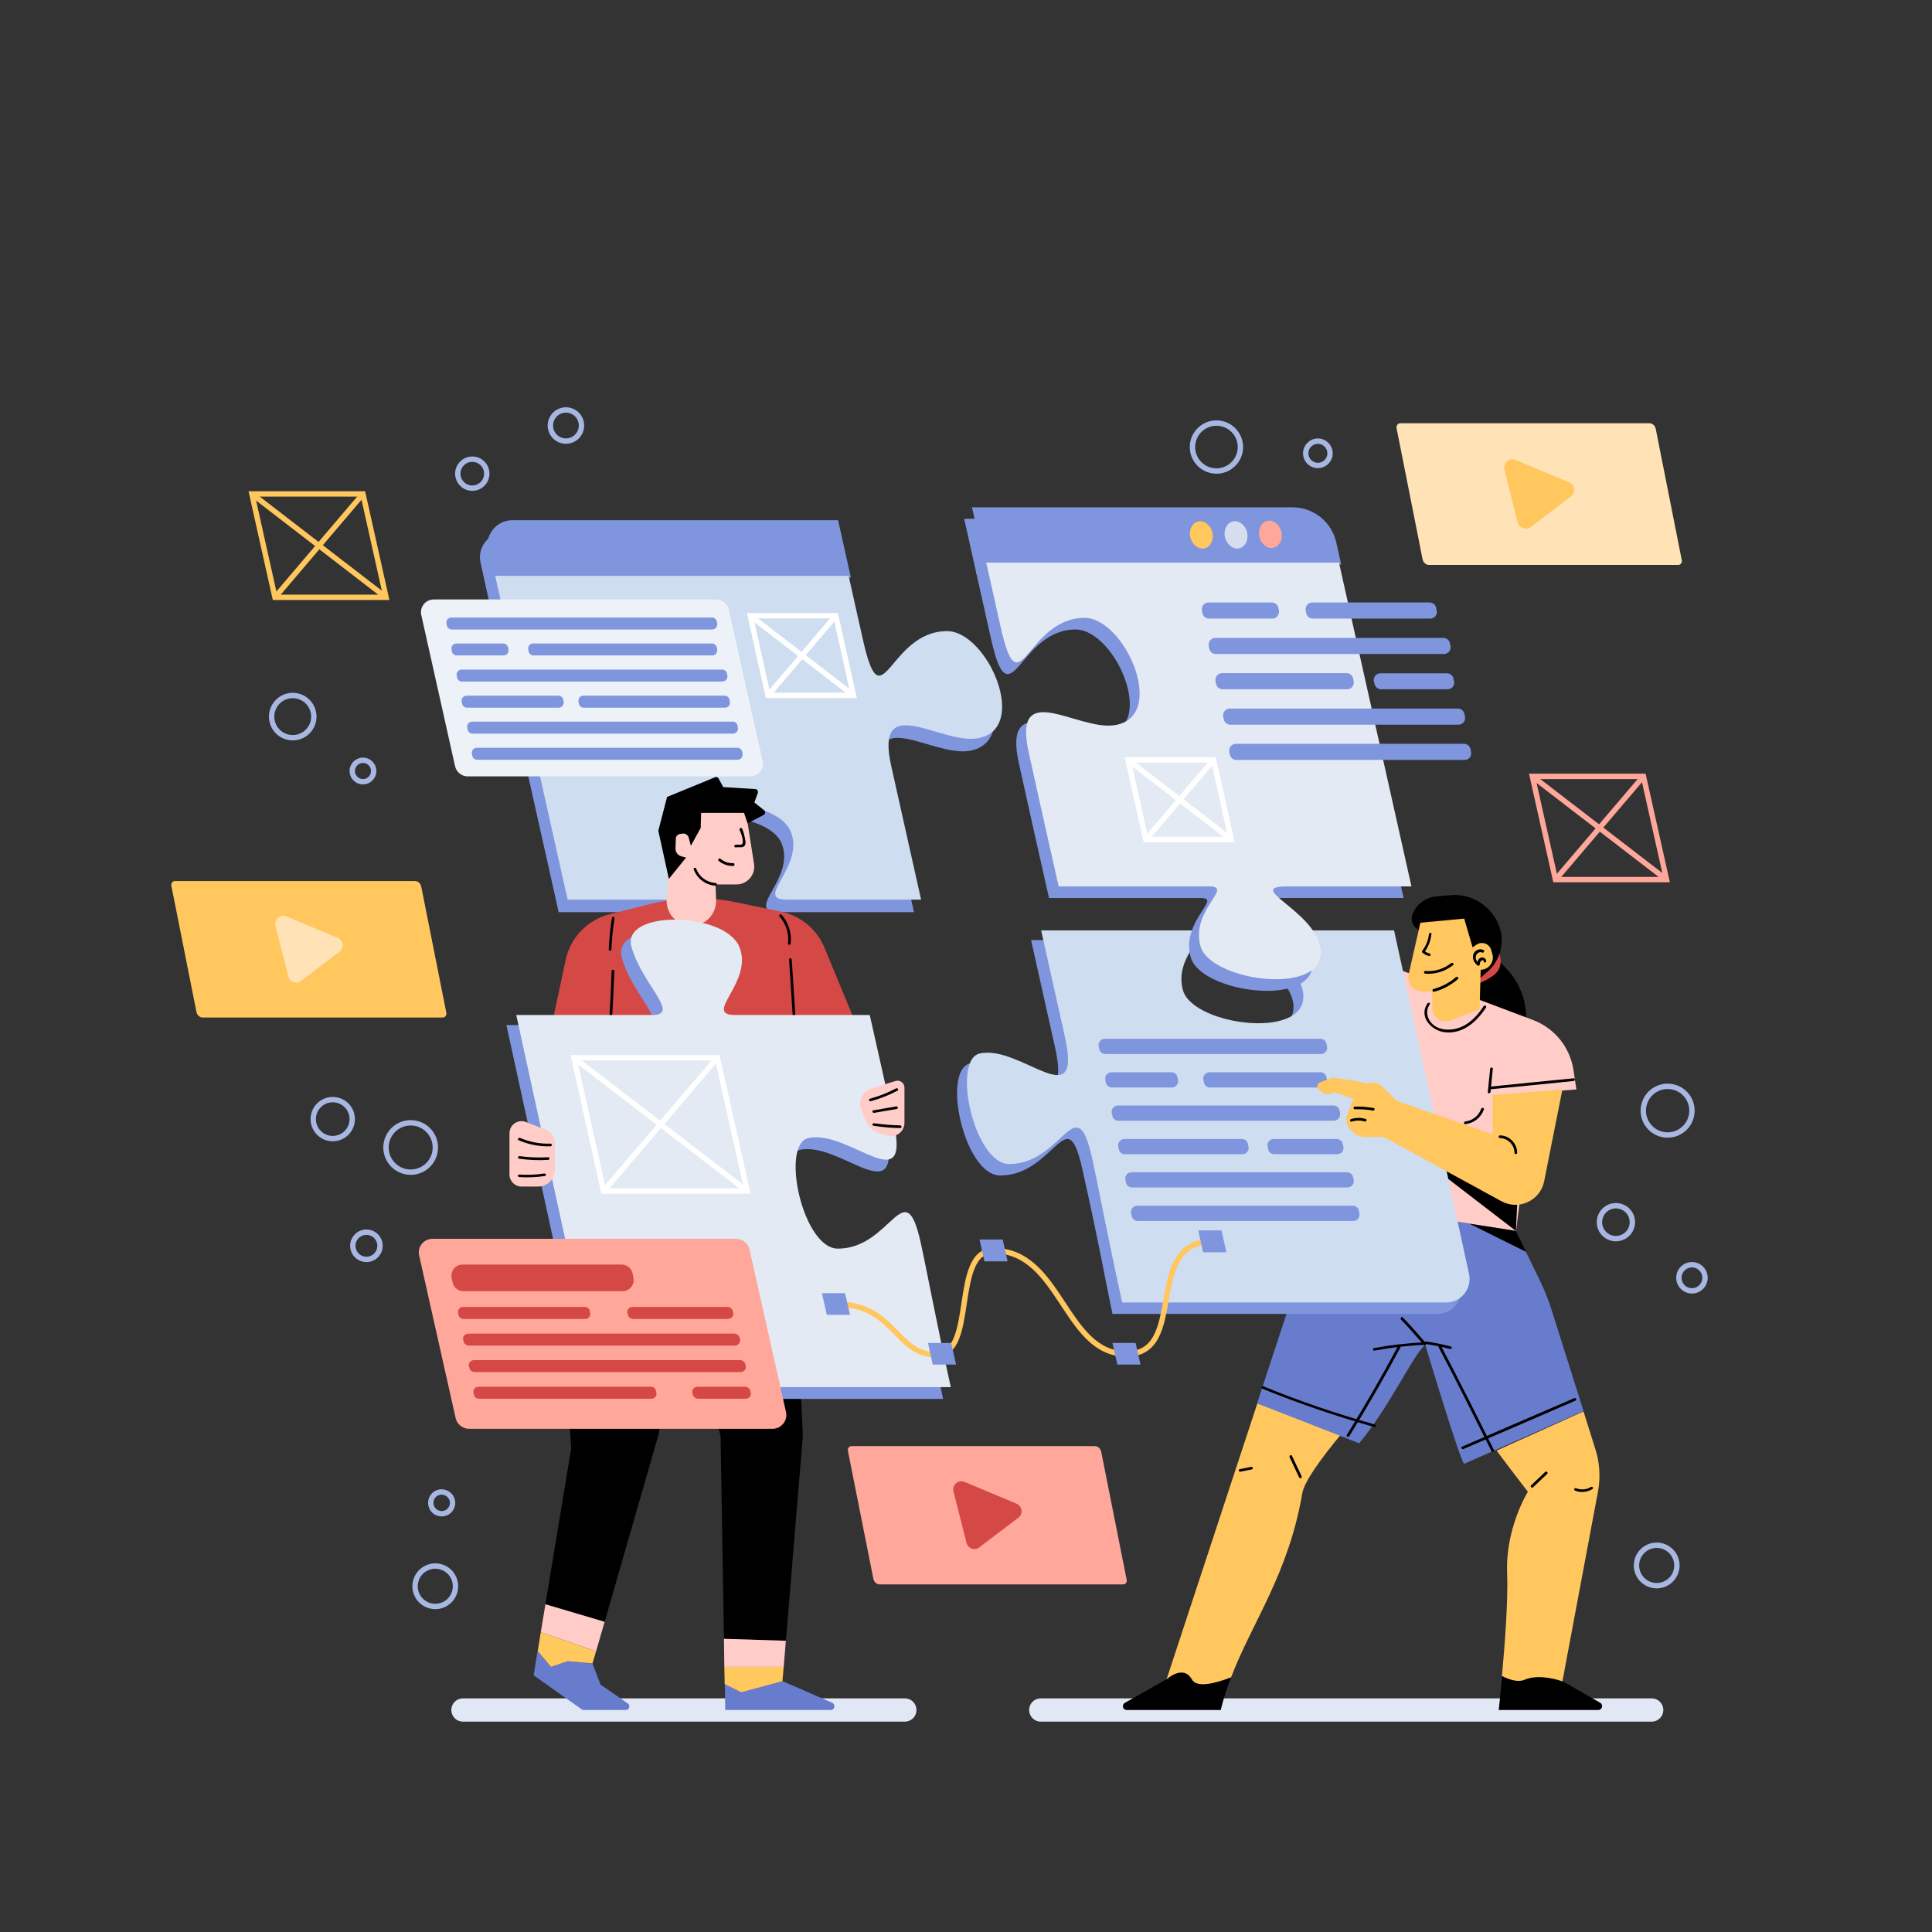 <?xml version="1.0" encoding="utf-8"?>
<!-- Generator: Adobe Illustrator 22.0.0, SVG Export Plug-In . SVG Version: 6.00 Build 0)  -->
<svg version="1.1" xmlns="http://www.w3.org/2000/svg" xmlns:xlink="http://www.w3.org/1999/xlink" x="0px" y="0px"
	 viewBox="0 0 1080 1080" style="enable-background:new 0 0 1080 1080;" xml:space="preserve">
<rect x="0" y="0" width="1080" height="1080" fill="#333333" stroke="none"/>
<style type="text/css">
	.st0{fill:none;stroke:#E1E7F4;stroke-width:13;stroke-linecap:round;stroke-miterlimit:10;}
	.st1{fill:#FFA79B;}
	.st2{fill:#FFEBE9;}
	.st3{fill:#FFC75D;}
	.st4{fill:#A8B7E2;}
	.st5{fill:#D44945;}
	.st6{fill:#D0DDF4;}
	.st7{fill:none;stroke:#FFA79B;stroke-width:3;stroke-miterlimit:10;}
	.st8{fill:none;stroke:#FFC75D;stroke-width:3;stroke-miterlimit:10;}
	.st9{fill:#FFE3B6;}
	.st10{fill:#FFF3F3;}
	.st11{fill:#7F95DD;}
	.st12{fill:#E4EAF4;}
	.st13{fill:#FFFFFF;}
	.st14{fill:#CEDDEF;}
	.st15{fill:#687CCD;}
	.st16{fill:#FFC95E;}
	.st17{fill:#EDF2F9;}
	.st18{fill:none;stroke:#7F95DD;stroke-width:3;stroke-miterlimit:10;}
	.st19{fill:none;stroke:#A8B7E2;stroke-width:3;stroke-miterlimit:10;}
	.st20{fill:#F8FAFF;stroke:#A8B7E2;stroke-width:3;stroke-miterlimit:10;}
	.st21{fill:#839AB7;}
	.st22{fill:none;stroke:#839AB7;stroke-width:3;stroke-miterlimit:10;}
	.st23{fill:none;stroke:#D6982B;stroke-width:3;stroke-miterlimit:10;}
	.st24{fill:none;stroke:#D44945;stroke-width:3;stroke-miterlimit:10;}
	.st25{fill:none;stroke:#FFFFFF;stroke-width:3;stroke-linecap:round;stroke-miterlimit:10;}
	.st26{fill:#DD9828;}
	.st27{fill:none;stroke:#687CCD;stroke-miterlimit:10;}
	.st28{fill:none;stroke:#D44945;stroke-width:2;stroke-miterlimit:10;}
	.st29{fill:#EA8383;}
	.st30{fill:#7F95DD;stroke:#7F95DD;stroke-miterlimit:10;}
	.st31{fill:#7F95DD;stroke:#7F95DD;stroke-width:2;stroke-miterlimit:10;}
	.st32{fill:none;stroke:#FFFFFF;stroke-width:3;stroke-miterlimit:10;}
	.st33{fill:#FFCCC7;}
	.st34{fill:none;stroke:#7F95DD;stroke-width:2;stroke-miterlimit:10;}
	.st35{fill:#D5DDEF;}
	.st36{fill:#FFF2DC;}
	.st37{fill:#FFF8F8;}
	.st38{fill:#FFF7EB;}
	.st39{fill:none;stroke:#D44945;stroke-width:4;stroke-linecap:round;stroke-miterlimit:10;}
	.st40{fill:#FFDA99;}
	.st41{fill:#586FB7;}
	.st42{fill:none;stroke:#CC8617;stroke-width:3;stroke-miterlimit:10;}
	.st43{fill:#EAA434;}
	.st44{fill:#CC8617;}
	.st45{fill:none;stroke:#7C93CE;stroke-width:3;stroke-miterlimit:10;}
	.st46{fill:#7C93CE;}
	.st47{fill:#FFCECA;}
	.st48{fill:#C43B3B;}
	.st49{fill:#A8B7E2;stroke:#A8B7E2;stroke-width:3;stroke-miterlimit:10;}
	.st50{fill:#B1C3F2;}
	.st51{fill:none;stroke:#C98417;stroke-miterlimit:10;}
	.st52{fill:none;stroke:#A82020;stroke-width:4;stroke-miterlimit:10;}
	.st53{fill:#A82020;stroke:#A82020;stroke-width:4;stroke-miterlimit:10;}
	.st54{fill:#A82020;}
	.st55{fill:#9EF482;}
	.st56{fill:#FCFCFC;}
	.st57{fill:#FFE9C5;stroke:#FFC75D;stroke-width:3;stroke-miterlimit:10;}
	.st58{fill:#7C95CE;}
	.st59{fill:none;stroke:#41567F;stroke-miterlimit:10;}
	.st60{fill:none;stroke:#EFA52E;stroke-width:3;stroke-miterlimit:10;}
	.st61{fill:#EDAA3E;}
	.st62{fill:none;stroke:#000000;stroke-width:5;stroke-linecap:round;stroke-miterlimit:10;}
	.st63{fill:#9A2929;}
	.st64{fill:#455889;}
	.st65{fill:none;stroke:#DD9828;stroke-width:3;stroke-miterlimit:10;}
	.st66{fill:none;stroke:#D44945;stroke-width:3;stroke-linecap:round;stroke-linejoin:round;stroke-miterlimit:10;}
	.st67{fill:none;stroke:#455889;stroke-width:3;stroke-miterlimit:10;}
	.st68{fill:#CAD2E8;}
	.st69{fill:none;stroke:#455889;stroke-width:3;stroke-linecap:round;stroke-linejoin:round;stroke-miterlimit:10;}
	.st70{fill:none;stroke:#000000;stroke-width:2;stroke-linecap:round;stroke-miterlimit:10;}
	.st71{fill:#F8FAFF;}
</style>
<g id="Front-end_Design">
</g>
<g id="Content_Update">
</g>
<g id="Database_Admin">
	<g id="Shadow_11_">
		<line id="Shadow_13_" class="st0" x1="505.8" y1="955.9" x2="258.8" y2="955.9"/>
		<line id="Shadow_12_" class="st0" x1="923.3" y1="955.9" x2="581.8" y2="955.9"/>
	</g>
	<g id="Device_2">
		<g>
			<path class="st30" d="M469.8,328.4H272.2l-3.1-14.1c-1.8-8.2,4.4-16,12.7-16H463C464.8,306.1,467.2,316.8,469.8,328.4z"/>
			<path class="st30" d="M541.4,419.3c-20.7,3-57.2-26.6-47.8,15.4c3,13.3,12.1,54,16.7,74.7h-75.2c-18.6,0,10.4-18.4,2.3-38.1
				c-8.1-19.7-66.1-20.9-60.3,0c5.8,20.9,27.8,38.1,11.6,38.1s-76,0-76,0l-40.5-181h197.6c4.4,19.9,4.9,21.9,7.9,35.3
				c10.8,48.5,14.1-4.4,47.1-4.4C547.5,359.3,571.6,414.9,541.4,419.3z"/>
		</g>
		<g>
			<path class="st31" d="M474.4,321.9H276.8l-3.1-14.1c-1.8-8.2,4.4-16,12.7-16h181.3C469.4,299.6,471.8,310.3,474.4,321.9z"/>
			<path class="st14" d="M546,412.8c-20.7,3-57.2-26.6-47.8,15.4c3,13.3,12.1,54,16.7,74.7h-75.2c-18.6,0,10.4-18.4,2.3-38.1
				c-8.1-19.7-66.1-20.9-60.3,0c5.8,20.9,27.8,38.1,11.6,38.1s-76,0-76,0l-40.5-181h197.6c4.4,19.9,4.9,21.9,7.9,35.3
				c10.8,48.5,14.1-4.4,47.1-4.4C552.2,352.8,576.2,408.4,546,412.8z"/>
		</g>
		<g>
			<path class="st17" d="M419.3,434H261.4c-3.3,0-6.2-2.3-7-5.6l-18.9-84.6c-1-4.5,2.4-8.7,7-8.7h157.9c3.3,0,6.2,2.3,7,5.6
				l18.9,84.6C427.3,429.8,423.9,434,419.3,434z"/>
		</g>
		<g>
			<path class="st11" d="M398.2,351.9H252.5c-1.3,0-2.4-0.9-2.7-2.2l-0.2-1.1c-0.4-1.7,0.9-3.4,2.7-3.4h145.7c1.3,0,2.4,0.9,2.7,2.2
				l0.2,1.1C401.2,350.2,399.9,351.9,398.2,351.9z"/>
			<path class="st11" d="M281.5,366.4h-26.2c-1.3,0-2.4-0.9-2.7-2.2l-0.2-1.1c-0.4-1.7,0.9-3.4,2.7-3.4h26.2c1.3,0,2.4,0.9,2.7,2.2
				l0.2,1.1C284.6,364.8,283.3,366.4,281.5,366.4z"/>
			<path class="st11" d="M398.2,366.4h-100c-1.3,0-2.4-0.9-2.7-2.2l-0.2-1.1c-0.4-1.7,0.9-3.4,2.7-3.4h100c1.3,0,2.4,0.9,2.7,2.2
				l0.2,1.1C401.2,364.8,399.9,366.4,398.2,366.4z"/>
			<path class="st11" d="M403.8,381H258.2c-1.3,0-2.4-0.9-2.7-2.2l-0.2-1.1c-0.4-1.7,0.9-3.4,2.7-3.4h145.7c1.3,0,2.4,0.9,2.7,2.2
				l0.2,1.1C406.9,379.4,405.6,381,403.8,381z"/>
			<path class="st11" d="M312.4,395.6H261c-1.3,0-2.4-0.9-2.7-2.2l-0.2-1.1c-0.4-1.7,0.9-3.4,2.7-3.4h51.4c1.3,0,2.4,0.9,2.7,2.2
				l0.2,1.1C315.4,393.9,314.1,395.6,312.4,395.6z"/>
			<path class="st11" d="M405.3,395.6h-79c-1.3,0-2.4-0.9-2.7-2.2l-0.2-1.1c-0.4-1.7,0.9-3.4,2.7-3.4h79c1.3,0,2.4,0.9,2.7,2.2
				l0.2,1.1C408.4,393.9,407.1,395.6,405.3,395.6z"/>
			<path class="st11" d="M409.8,410.1H264.1c-1.3,0-2.4-0.9-2.7-2.2l-0.2-1.1c-0.4-1.7,0.9-3.4,2.7-3.4h145.7c1.3,0,2.4,0.9,2.7,2.2
				l0.2,1.1C412.8,408.5,411.5,410.1,409.8,410.1z"/>
			<path class="st11" d="M412.3,424.7H266.7c-1.3,0-2.4-0.9-2.7-2.2l-0.2-1.1c-0.4-1.7,0.9-3.4,2.7-3.4h145.7c1.3,0,2.4,0.9,2.7,2.2
				l0.2,1.1C415.4,423.1,414.1,424.7,412.3,424.7z"/>
		</g>
		<g>
			<polygon class="st32" points="477.1,388.7 429.3,388.7 419.4,344.2 467.2,344.2 			"/>
			<line class="st32" x1="467.2" y1="344.2" x2="429.3" y2="388.7"/>
			<line class="st32" x1="419.4" y1="344.2" x2="477.1" y2="388.7"/>
		</g>
	</g>
	<g id="Girl_5_">
		<path d="M834,533.1l8.2,8.5c8.5,8.9,12.4,21.3,10.3,33.5l-3.2,19.3h-40.2v-53L834,533.1z"/>
		<path class="st5" d="M838.1,533.1c0,0,3.3,7.7-3.7,12.5c-7,4.8-11.3,4.9-11.3,4.9v-12.1L838.1,533.1z"/>
		<path d="M797.6,522.2l-4.9-2.7c-3.1-1.7-4.4-5.4-3-8.7l0,0c2.3-5.4,7.3-9.2,13.2-9.7l7.8-0.7c12.3-1.1,23.7,6.4,27.6,18.1l0,0
			c2.9,8.8,0.3,18.4-6.7,24.6l-8.3,7.3L797.6,522.2z"/>
		<path d="M688.1,937.7c-2.2,5.9-4.2,11.9-5.7,18.2h-52.6c-2.2,0-2.9-2.9-1-4l23.2-13.1c0,0,9.3-8.7,14.2,0
			C668.9,943.7,679.4,941,688.1,937.7z"/>
		<path d="M893.5,955.9h-55.7c0,0,0.9-8,1.9-19.1c4.4,2.2,9.1,3.6,12.6,2.1c8.7-3.8,21.2,0.9,21.2,0.9l21.1,12.1
			C896.4,953,895.6,955.9,893.5,955.9z"/>
		<path class="st3" d="M749.5,802c-11.3,13.6-20.4,26.3-21.5,32.7c-7.8,45.4-28,72-39.8,102.9c-8.8,3.4-19.2,6.1-21.9,1.2
			c-4.9-8.7-14.2,0-14.2,0l50.8-154.4L749.5,802z"/>
		<path class="st3" d="M893.3,833.7l-19.9,106.2c0,0-12.5-4.7-21.2-0.9c-3.5,1.5-8.2,0.1-12.6-2.1c1.6-17.4,3.5-42.5,2.9-57.7
			c-1-25.1,11.6-45.3,11.6-45.3s-7.5-9.6-17.5-23l48.6-21.9l6.4,20.4C894.2,817.1,894.8,825.5,893.3,833.7z"/>
		<path class="st15" d="M885.2,788.8l-66.8,29.5c-2.9-3.9-21.7-66.6-21.7-66.6c-7.1,6.2-19.5,34.1-36.9,55.1l-57.1-22.3l22.4-68.1
			c3.8-11.5,9.3-22.5,16.3-32.4l8-11.3l97.9,15.4l13.5,27.7c2.6,5.4,4.8,10.9,6.6,16.6L885.2,788.8z"/>
		<path class="st3" d="M744.9,556.7l-43.7,40.3l-43.1-26.1l-1.4-10.2c-0.7-5.4-4.5-9.9-9.6-11.5h0c-1.8-0.6-3.6,1-3.2,2.9l2.1,9.6
			l-15.7-10c-2.6-1.6-6,0.2-6,3.3v6.9c0,6.3,3.3,12.1,8.6,15.3l5.9,3.6l49.7,43.3c6.7,9,19.8,10.1,28,2.3l38.2-36.6l1.2-6.3
			L744.9,556.7z"/>
		<path class="st33" d="M879.6,598.3c-1.9-12.8-10.5-23.5-22.6-28.1l-73-27.5c-10.5-4-22.2-2.7-31.7,3.4l-9.3,6l12.9,31.4l-8,18
			c-2.4,5.3,0.3,11.5,5.8,13.5l0,0l-4.1,57.7l97.9,15.4l9.5-77.2l24.2-1.9L879.6,598.3z"/>
		<path class="st30" d="M803.4,734H622.3c-2.4-10.7-7.3-38.5-16.9-81.1c-8.9-39.6-16.3,3.7-46.2,3.7c-19.7,0-32.4-58.2-16.5-61.8
			c22.9-5.1,57.7,35.9,47.5-9.7c-3.2-14.5-8.3-37-13.2-59.1h83.9c14.6,0-10.4,13.1-4.6,33.5c5.7,20.1,73,28.6,66.9,0
			c-4.4-20.4-42.6-33.5-18.2-33.5c24.3,0,69.3,0,69.3,0l41.9,192C818,726.2,811.8,734,803.4,734z"/>
		<polygon points="782.1,637.9 847.4,688.1 849,655.4 		"/>
		<path class="st14" d="M808.4,728.1H627.3c-8-36.4-13.8-67.3-16.9-81.1c-8.9-39.6-16.3,3.7-46.2,3.7c-19.7,0-32.4-58.2-16.5-61.8
			c22.9-5.1,57.7,35.9,47.5-9.7c-3.2-14.5-8.3-37-13.2-59.1h83.9c14.6,0-10.4,13.1-4.6,33.5c5.7,20.1,73,28.6,66.9,0
			c-4.4-20.4-42.6-33.5-18.2-33.5s69.3,0,69.3,0l41.9,192C823,720.3,816.8,728.1,808.4,728.1z"/>
		<g>
			<path class="st11" d="M738.4,589.2H617.9c-1.6,0-3.1-1.1-3.4-2.8l-0.3-1.4c-0.5-2.2,1.2-4.3,3.4-4.3h120.5c1.6,0,3.1,1.1,3.4,2.8
				l0.3,1.4C742.3,587.1,740.6,589.2,738.4,589.2z"/>
			<path class="st11" d="M655.1,607.9h-33.5c-1.6,0-3.1-1.1-3.4-2.8l-0.3-1.4c-0.5-2.2,1.2-4.3,3.4-4.3h33.5c1.6,0,3.1,1.1,3.4,2.8
				l0.3,1.4C659,605.8,657.3,607.9,655.1,607.9z"/>
			<path class="st11" d="M738.4,607.9h-62c-1.6,0-3.1-1.1-3.4-2.8l-0.3-1.4c-0.5-2.2,1.2-4.3,3.4-4.3h62c1.6,0,3.1,1.1,3.4,2.8
				l0.3,1.4C742.3,605.8,740.6,607.9,738.4,607.9z"/>
			<path class="st11" d="M745.6,626.5H625.2c-1.6,0-3.1-1.1-3.4-2.8l-0.3-1.4c-0.5-2.2,1.2-4.3,3.4-4.3h120.5c1.6,0,3.1,1.1,3.4,2.8
				l0.3,1.4C749.5,624.4,747.9,626.5,745.6,626.5z"/>
			<path class="st11" d="M694.5,645.2h-65.7c-1.6,0-3.1-1.1-3.4-2.8l-0.3-1.4c-0.5-2.2,1.2-4.3,3.4-4.3h65.7c1.6,0,3.1,1.1,3.4,2.8
				l0.3,1.4C698.4,643.1,696.8,645.2,694.5,645.2z"/>
			<path class="st11" d="M747.5,645.2h-35.2c-1.6,0-3.1-1.1-3.4-2.8l-0.3-1.4c-0.5-2.2,1.2-4.3,3.4-4.3h35.2c1.6,0,3.1,1.1,3.4,2.8
				l0.3,1.4C751.5,643.1,749.8,645.2,747.5,645.2z"/>
			<path class="st11" d="M753.2,663.8H632.8c-1.6,0-3.1-1.1-3.4-2.8l-0.3-1.4c-0.5-2.2,1.2-4.3,3.4-4.3h120.5c1.6,0,3.1,1.1,3.4,2.8
				l0.3,1.4C757.2,661.7,755.5,663.8,753.2,663.8z"/>
			<path class="st11" d="M756.5,682.5H636c-1.6,0-3.1-1.1-3.4-2.8l-0.3-1.4c-0.5-2.2,1.2-4.3,3.4-4.3h120.5c1.6,0,3.1,1.1,3.4,2.8
				l0.3,1.4C760.4,680.4,758.8,682.5,756.5,682.5z"/>
		</g>
		<path class="st3" d="M873.4,609l-10.2,51.3c-2.1,10.8-14.2,16.5-23.9,11.2l-65.7-35.9l-10.2,0c-6,0-10.9-4.9-10.9-10.9l4.1-10.4
			l-10.9-3.8l-2.4,1.1c-2.7,0.1-4.6-0.9-6.4-3l0,0c-1-1.2-0.5-3.1,1.1-3.6l7.1-2.6l12.6,1.9l7.2,1.5c2.7-1.1,5.7-0.5,7.8,1.6l8.1,8
			l53.6,18.7v-22L873.4,609z"/>
		<path class="st3" d="M800.5,554.1l0.2,9.7c0.1,5.1,5.2,8.5,9.9,6.7l16.5-6.3l0.6-22.1l0,0c4.5,0,7.7-4.3,6.6-8.6l-0.7-2.4
			c-1-3.6-5.2-5.1-8.3-3l-2.1,1.5l-4.7-16.1l-24.5,2.3l-6.5,28.6c-1.1,5,2.6,9.8,7.7,9.8L800.5,554.1z"/>
		<g>
			<g>
				<path d="M798.8,522.2c-0.4,3.5-1.7,6.6-3.8,9.4c-0.2,0.2-0.1,0.7,0.1,0.9c1.1,1,2.3,1.6,3.7,1.9c0.9,0.2,1.3-1.2,0.4-1.4
					c-1.2-0.3-2.1-0.7-3.1-1.6c0,0.3,0.1,0.6,0.1,0.9c2.3-3,3.5-6.4,4-10.2C800.4,521.2,798.9,521.3,798.8,522.2L798.8,522.2z"/>
			</g>
		</g>
		<g>
			<g>
				<path d="M829.3,531.1c-2-1.1-4.5-0.1-5.5,1.9c-1.2,2.4,0.2,5.1,2.1,6.7c0.5,0.4,1.2,0.1,1.3-0.5c0.1-0.6,0.1-1.3,0.5-1.8
					c0.2-0.3,1.7-1.3,1.6-0.1c0,1,1.5,1,1.5,0c0-1.4-1.4-2.3-2.7-2c-1.8,0.3-2.3,2.4-2.4,4c0.4-0.2,0.9-0.4,1.3-0.5
					c-1.2-1-2.3-2.5-2-4.2c0.3-1.6,2-2.9,3.6-2.1C829.4,532.8,830.2,531.5,829.3,531.1L829.3,531.1z"/>
			</g>
		</g>
		<g>
			<g>
				<path d="M796.8,544.3c5.7,0.4,11-1.3,15.5-4.8c0.8-0.6-0.3-1.7-1.1-1.1c-4.2,3.3-9.2,4.8-14.5,4.4
					C795.8,542.7,795.8,544.2,796.8,544.3L796.8,544.3z"/>
			</g>
		</g>
		<g>
			<g>
				<path d="M801.7,554.4c5-1.3,9.4-3.7,13.3-7.1c0.7-0.6-0.3-1.7-1.1-1.1c-3.7,3.2-7.9,5.4-12.7,6.7
					C800.4,553.2,800.8,554.7,801.7,554.4L801.7,554.4z"/>
			</g>
		</g>
		<g>
			<g>
				<path d="M757.4,620.1c3.4-0.1,6.7,0.1,10.1,0.7c0.9,0.2,1.3-1.3,0.4-1.4c-3.5-0.6-6.9-0.9-10.5-0.8
					C756.4,618.6,756.4,620.1,757.4,620.1L757.4,620.1z"/>
			</g>
		</g>
		<g>
			<g>
				<path d="M755.6,627c2.5-0.8,4.9-0.8,7.4-0.1c0.9,0.3,1.3-1.2,0.4-1.4c-2.7-0.8-5.5-0.8-8.2,0.1
					C754.3,625.9,754.7,627.3,755.6,627L755.6,627z"/>
			</g>
		</g>
		<g>
			<g>
				<path d="M833,597.5c-0.4,4.3-0.9,8.6-1.3,12.9c-0.1,1,1.4,1,1.5,0c0.4-4.3,0.9-8.6,1.3-12.9C834.6,596.5,833.1,596.5,833,597.5
					L833,597.5z"/>
			</g>
		</g>
		<g>
			<g>
				<path d="M828,619.8c-1.4,3.9-4.8,6.7-8.9,7.1c-0.9,0.1-1,1.6,0,1.5c4.8-0.5,8.8-3.7,10.4-8.2C829.8,619.3,828.4,618.9,828,619.8
					L828,619.8z"/>
			</g>
		</g>
		<g>
			<g>
				<path d="M818.1,810c20.9-9,41.8-18,62.7-27.1c0.9-0.4,0.1-1.7-0.8-1.3c-20.9,9-41.8,18-62.7,27.1
					C816.4,809.1,817.2,810.4,818.1,810L818.1,810z"/>
			</g>
		</g>
		<g>
			<g>
				<path d="M797,750.7c-4.2-4.8-8.3-9.6-12.8-14.2c-0.7-0.7-1.7,0.4-1.1,1.1c4.5,4.6,8.6,9.4,12.8,14.2
					C796.6,752.5,797.7,751.4,797,750.7L797,750.7z"/>
			</g>
		</g>
		<g>
			<g>
				<path d="M796,750.4c-9.4,0.4-18.7,1.5-28,3.2c-0.9,0.2-0.5,1.6,0.4,1.4c9.1-1.7,18.3-2.8,27.6-3.2
					C796.9,751.9,796.9,750.4,796,750.4L796,750.4z"/>
			</g>
		</g>
		<g>
			<g>
				<path d="M781.5,752.5c-9,16.8-18.6,33.4-28.6,49.6c-0.5,0.8,0.8,1.6,1.3,0.8c10.1-16.3,19.6-32.8,28.6-49.6
					C783.3,752.4,782,751.7,781.5,752.5L781.5,752.5z"/>
			</g>
		</g>
		<g>
			<g>
				<path d="M705.7,776.3c20.4,8.3,41.3,15.4,62.5,21.4c0.9,0.3,1.3-1.2,0.4-1.4c-21.2-5.9-42.1-13-62.5-21.4
					C705.3,774.5,704.9,776,705.7,776.3L705.7,776.3z"/>
			</g>
		</g>
		<g>
			<g>
				<path d="M797,751.3c4.6,0.7,9.1,1.6,13.6,2.8c0.9,0.2,1.3-1.2,0.4-1.4c-4.5-1.2-9-2.1-13.6-2.8
					C796.5,749.7,796.1,751.2,797,751.3L797,751.3z"/>
			</g>
		</g>
		<g>
			<g>
				<path d="M804.1,752.9c10.2,19.3,19.9,38.9,29.7,58.4c0.4,0.9,1.7,0.1,1.3-0.8c-9.8-19.5-19.5-39.1-29.7-58.4
					C804.9,751.3,803.7,752.1,804.1,752.9L804.1,752.9z"/>
			</g>
		</g>
		<g>
			<g>
				<path d="M727.6,825.2c-1.8-3.8-3.6-7.6-5.4-11.4c-0.4-0.9-1.7-0.1-1.3,0.8c1.8,3.8,3.6,7.6,5.4,11.4
					C726.7,826.8,728,826.1,727.6,825.2L727.6,825.2z"/>
			</g>
		</g>
		<g>
			<g>
				<path d="M857,831.4c2.6-2.5,5.3-5,7.9-7.5c0.7-0.7-0.4-1.7-1.1-1.1c-2.6,2.5-5.3,5-7.9,7.5C855.2,831,856.3,832,857,831.4
					L857,831.4z"/>
			</g>
		</g>
		<g>
			<g>
				<path d="M693.4,822.7c2.1-0.4,4.3-0.9,6.4-1.3c0.9-0.2,0.5-1.6-0.4-1.4c-2.1,0.4-4.3,0.9-6.4,1.3
					C692.1,821.4,692.5,822.9,693.4,822.7L693.4,822.7z"/>
			</g>
		</g>
		<g>
			<g>
				<path d="M889.4,831.2c-2.6,1.6-5.6,1.8-8.5,0.7c-0.9-0.3-1.3,1.1-0.4,1.4c3.2,1.2,6.7,0.9,9.6-0.9
					C891,832,890.2,830.7,889.4,831.2L889.4,831.2z"/>
			</g>
		</g>
		<g>
			<g>
				<path d="M838.5,636.2c4.4,0.1,8.1,3.8,8.1,8.2c0,1,1.5,1,1.5,0c0-5.2-4.4-9.7-9.6-9.7C837.5,634.7,837.5,636.2,838.5,636.2
					L838.5,636.2z"/>
			</g>
		</g>
		<g>
			<g>
				<path d="M833.3,608.9c15.4-1.5,30.9-3,46.3-4.6c1-0.1,1-1.6,0-1.5c-15.4,1.5-30.9,3-46.3,4.6C832.4,607.5,832.3,609,833.3,608.9
					L833.3,608.9z"/>
			</g>
		</g>
		<g>
			<g>
				<path d="M798,560.9c-5.1,7.3,2,15.1,9.4,16.1c10.2,1.3,18.1-5.8,23.3-13.8c0.5-0.8-0.8-1.6-1.3-0.8
					c-4.2,6.5-10.2,12.5-18.4,13.1c-3.7,0.3-7.8-0.5-10.5-3.3c-2.9-2.9-3.7-7.2-1.3-10.7C799.8,560.8,798.5,560.1,798,560.9
					L798,560.9z"/>
			</g>
		</g>
		<polygon points="821.5,684.1 853.1,699.8 847.4,688.1 		"/>
	</g>
	<g id="Boy_3_">
		<path class="st5" d="M341,511l22.7-5.7c15.5-3.9,31.7-4.2,47.4-1l25.4,5.3c11,2.3,20.1,9.8,24.4,20.2l18.6,45l-32.6,8.8l-4.5,81.4
			l-125.8-0.6l7.4-71.6l-19.9,0.4l12.1-56.5C318.8,524.1,328.5,514.1,341,511z"/>
		<path class="st33" d="M416.1,448.6l5.4,34.3c1,6-3.7,11.5-9.8,11.5H400l0.3,8.7c0.3,7.8-6,14.4-13.8,14.4h0
			c-8.1,0-14.5-7-13.8-15.1l4.7-53.7H416.1z"/>
		<path class="st15" d="M349.8,955.9h-24.1l-27.4-19.4l2.2-13.5l7.5,8.8l9.4-3.2l13.8,1.4l4.5,11.7l15.2,10.5
			C352.6,953.3,351.8,955.9,349.8,955.9z"/>
		<path class="st15" d="M464.4,955.9h-59l-0.2-14.5l9.3,4.5l23-6.1l27.8,12.1C467.2,952.9,466.6,955.9,464.4,955.9z"/>
		<path d="M448.8,802.7l-9.5,114.5l-34.6-1l-1.9-113.5l-22.9-94.6l-11.6,93.2L338,906.6l-33.1-9.8l14.4-87.1l-6-96.8
			c-0.5-7.4-0.3-14.9,0.5-22.3l2.7-26.2l125.8,0.6L448.8,802.7z"/>
		<path d="M391.7,462.8l-5.5,10l-1.2-4.5c-0.4-1.6-2-2.6-3.6-2.3l-1.3,0.2c-1.3,0.2-2.3,1.3-2.3,2.6l-0.2,5.4
			c-0.1,2.1,1.3,4,3.3,4.5l2.6,0.7l-9.6,11.9l-5.9-26.9l4.9-18.9l26.8-11c0.8-0.3,1.6,0,2,0.7l2.6,4.8l17.9,1.1
			c1.1,0.1,1.8,1.1,1.4,2.2l-1.9,5.3l5.4,4.3c0.9,0.7,0.8,2.2-0.3,2.7l-8.9,4.6l-2-5.8h-24L391.7,462.8z"/>
		<polygon class="st33" points="338,906.6 333.2,923.1 302.3,912.4 304.9,896.8 		"/>
		<polygon class="st16" points="333.2,923.1 331.2,929.9 317.4,928.6 308,931.8 300.6,923 302.3,912.4 		"/>
		<polygon class="st16" points="438.1,931.8 437.4,939.8 414.4,946 405.1,941.4 404.9,931.8 		"/>
		<polygon class="st33" points="439.3,917.2 438.1,931.8 404.9,931.8 404.7,916.1 		"/>
		<g>
			<g>
				<path d="M341.9,542.8c-0.6,17.6-1.7,35.2-3.1,52.7c-0.1,1,1.4,1,1.5,0c1.4-17.5,2.5-35.1,3.1-52.7
					C343.4,541.9,341.9,541.9,341.9,542.8L341.9,542.8z"/>
			</g>
		</g>
		<g>
			<g>
				<path d="M441.1,536.4c1,16.1,2.1,32.1,3.1,48.2c0.1,1,1.6,1,1.5,0c-1-16.1-2.1-32.1-3.1-48.2C442.5,535.5,441,535.5,441.1,536.4
					L441.1,536.4z"/>
			</g>
		</g>
		<g>
			<g>
				<path d="M435.8,512.4c3.7,4.2,5.3,9.4,4.7,15c-0.1,1,1.4,1,1.5,0c0.6-5.9-1.2-11.6-5.1-16.1
					C436.2,510.6,435.2,511.7,435.8,512.4L435.8,512.4z"/>
			</g>
		</g>
		<g>
			<g>
				<path d="M342.1,513.1c-1,5.8-1.5,11.7-1.8,17.6c0,1,1.5,1,1.5,0c0.2-5.8,0.8-11.5,1.7-17.2C343.7,512.5,342.3,512.1,342.1,513.1
					L342.1,513.1z"/>
			</g>
		</g>
		<path class="st30" d="M526.6,781.5H348.4c-11.2,0-20.9-7.8-23.4-18.8l-41.3-189.2c0,0,59.8,0,76,0s-5.8-17.2-11.6-38.1
			c-5.8-20.9,52.2-19.7,60.3,0c8.1,19.7-20.9,38.1-2.3,38.1h75.2c5,22.1,10,44.6,13.2,59.1c10.2,45.6-24.6,4.6-47.5,9.7
			c-15.8,3.5-3.2,61.8,16.5,61.8c29.9,0,37.3-43.3,46.2-3.7C512.8,714.2,518.5,745.1,526.6,781.5z"/>
		<path class="st12" d="M531.5,775.4H353.3c-11.2,0-20.9-7.8-23.4-18.8l-41.3-189.2c0,0,59.8,0,76,0c16.2,0-5.8-17.2-11.6-38.1
			c-5.8-20.9,52.2-19.7,60.3,0c8.1,19.7-20.9,38.1-2.3,38.1h75.2c5,22.1,10,44.6,13.2,59.1c10.2,45.6-24.6,4.6-47.5,9.7
			c-15.8,3.5-3.2,61.8,16.5,61.8c29.9,0,37.3-43.3,46.2-3.7C517.7,708.1,523.4,739,531.5,775.4z"/>
		<path class="st33" d="M294,627.2l11.2,4.4c3,1.2,5,4.1,5,7.4v14.9c0,5.2-4.2,9.4-9.4,9.4h-9.2c-3.8,0-6.8-3-6.8-6.8v-23
			C284.8,628.7,289.6,625.5,294,627.2z"/>
		<path class="st33" d="M487.2,608.4l13.4-4.1c2.5-0.8,5,1.1,5,3.7v19.6c0,5.1-4.9,8.7-9.8,7.2l-4.3-1.3c-3.6-1.1-6.5-3.9-7.8-7.4
			l-2.2-5.9C479.6,615.3,482.3,609.9,487.2,608.4z"/>
		<g>
			<g>
				<path d="M289.9,637.4c5.7,2.4,11.6,3.6,17.8,3.4c1,0,1-1.5,0-1.5c-5.9,0.2-11.6-0.9-17-3.2C289.8,635.8,289,637.1,289.9,637.4
					L289.9,637.4z"/>
			</g>
		</g>
		<g>
			<g>
				<path d="M290.1,647.7c5.4,0.8,10.8,1,16.3,0.7c1-0.1,1-1.6,0-1.5c-5.3,0.3-10.6,0.1-15.9-0.6
					C289.6,646.1,289.2,647.5,290.1,647.7L290.1,647.7z"/>
			</g>
		</g>
		<g>
			<g>
				<path d="M290.3,658c4.8,0.3,9.6,0.1,14.3-0.6c1-0.1,0.5-1.6-0.4-1.4c-4.6,0.7-9.3,0.9-13.9,0.6
					C289.3,656.4,289.3,657.9,290.3,658L290.3,658z"/>
			</g>
		</g>
		<g>
			<g>
				<path d="M486.7,615.6c5.2-1.4,10.2-3.4,15-5.9c0.9-0.5,0.1-1.7-0.8-1.3c-4.7,2.5-9.5,4.4-14.6,5.8
					C485.4,614.4,485.8,615.8,486.7,615.6L486.7,615.6z"/>
			</g>
		</g>
		<g>
			<g>
				<path d="M488.6,622.1c4.3-0.7,8.5-1.5,12.8-2.2c0.9-0.2,0.5-1.6-0.4-1.4c-4.3,0.7-8.5,1.5-12.8,2.2
					C487.3,620.8,487.7,622.2,488.6,622.1L488.6,622.1z"/>
			</g>
		</g>
		<g>
			<g>
				<path d="M488.3,629.3c5,0.8,9.9,1.2,14.9,1.3c1,0,1-1.5,0-1.5c-4.9-0.1-9.7-0.5-14.5-1.2C487.7,627.7,487.3,629.1,488.3,629.3
					L488.3,629.3z"/>
			</g>
		</g>
		<g>
			<g>
				<path d="M413.4,463.8c0.8,2,2,4.8,1.8,7c-0.1,1.3-0.7,1.4-1.9,1.4c-0.8,0-1.5-0.1-2.3,0.1c-0.9,0.2-0.5,1.6,0.4,1.4
					c1.8-0.4,4.4,0.7,5.2-1.6c0.4-1.1,0-2.5-0.2-3.6c-0.3-1.8-0.8-3.5-1.5-5.2C414.5,462.5,413.1,462.9,413.4,463.8L413.4,463.8z"/>
			</g>
		</g>
		<g>
			<g>
				<path d="M409.9,482.5c-2.6,0.1-5.1-0.7-7.1-2.4c-0.7-0.6-1.8,0.4-1.1,1.1c2.3,1.9,5.1,2.9,8.2,2.9
					C410.8,484,410.8,482.5,409.9,482.5L409.9,482.5z"/>
			</g>
		</g>
		<g>
			<g>
				<path d="M400,493.6c-4.9-0.3-9.1-3.4-10.8-8c-0.3-0.9-1.8-0.5-1.4,0.4c1.9,5.2,6.7,8.8,12.2,9.1C401,495.2,401,493.7,400,493.6
					L400,493.6z"/>
			</g>
		</g>
		<g>
			<path class="st1" d="M431.9,798.7H262.2c-3.6,0-6.7-2.5-7.5-6l-20.4-90.9c-1.1-4.8,2.6-9.3,7.5-9.3h169.7c3.6,0,6.7,2.5,7.5,6
				l20.4,90.9C440.4,794.1,436.8,798.7,431.9,798.7z"/>
		</g>
		<g>
			<polygon class="st32" points="417.7,665.8 337.4,665.8 320.8,591.3 401,591.3 			"/>
			<line class="st32" x1="401" y1="591.3" x2="337.4" y2="665.8"/>
			<line class="st32" x1="320.8" y1="591.3" x2="417.7" y2="665.8"/>
		</g>
		<g>
			<path class="st5" d="M327.2,737.3H259c-1.3,0-2.4-0.9-2.7-2.2l-0.2-1.1c-0.4-1.8,0.9-3.4,2.7-3.4h68.2c1.3,0,2.4,0.9,2.7,2.2
				l0.2,1.1C330.3,735.7,329,737.3,327.2,737.3z"/>
			<path class="st5" d="M406.9,737.3h-52.9c-1.4,0-2.7-0.9-3-2.2l-0.3-1.1c-0.4-1.8,1-3.4,3-3.4h52.9c1.4,0,2.7,0.9,3,2.2l0.3,1.1
				C410.3,735.7,408.8,737.3,406.9,737.3z"/>
			<path class="st5" d="M348,721.8h-88.9c-2.9,0-5.4-2-6.1-4.9l-0.5-2.4c-0.9-3.9,2.1-7.6,6.1-7.6h88.9c2.9,0,5.4,2,6.1,4.9l0.5,2.4
				C354.9,718.1,352,721.8,348,721.8z"/>
			<path class="st5" d="M410.7,752.2H262.2c-1.4,0-2.7-0.9-3-2.2l-0.3-1.1c-0.4-1.8,1-3.4,3-3.4h148.5c1.4,0,2.7,0.9,3,2.2l0.3,1.1
				C414.1,750.5,412.6,752.2,410.7,752.2z"/>
			<path class="st5" d="M413.8,767H265.4c-1.4,0-2.7-0.9-3-2.2l-0.3-1.1c-0.4-1.8,1-3.4,3-3.4h148.5c1.4,0,2.7,0.9,3,2.2l0.3,1.1
				C417.3,765.3,415.8,767,413.8,767z"/>
			<path class="st5" d="M364.2,781.9h-96.6c-1.3,0-2.4-0.9-2.7-2.2l-0.2-1.1c-0.4-1.8,0.9-3.4,2.7-3.4H364c1.3,0,2.4,0.9,2.7,2.2
				l0.2,1.1C367.4,780.2,366,781.9,364.2,781.9z"/>
			<path class="st5" d="M416.7,781.9h-26.4c-1.4,0-2.7-0.9-3-2.2l-0.3-1.1c-0.4-1.8,1-3.4,3-3.4h26.4c1.4,0,2.7,0.9,3,2.2l0.3,1.1
				C420.2,780.2,418.7,781.9,416.7,781.9z"/>
		</g>
		<g>
			<path class="st8" d="M467.3,729c33.1,0,33.1,28.3,56,28.3c22.9,0,8.3-58.2,32.1-58.2c37.7,0,39.6,57.8,74.3,57.8
				c34.5,0,9.2-62.3,47.4-62.9"/>
			<path class="st34" d="M677.7,693.9c-0.2,0-0.4,0-0.6,0"/>
			<polygon class="st31" points="684.3,699 673.3,699 671.1,688.8 682,688.8 			"/>
			<polygon class="st31" points="636.3,761.8 625.4,761.8 623.1,751.7 634,751.7 			"/>
			<polygon class="st31" points="562,704.1 551.1,704.1 548.8,693.9 559.7,693.9 			"/>
			<polygon class="st31" points="533.2,761.8 522.2,761.8 520,751.7 530.9,751.7 			"/>
			<polygon class="st31" points="473.9,734 463,734 460.7,723.9 471.6,723.9 			"/>
		</g>
	</g>
	<g id="Device_1">
		<g>
			<path class="st30" d="M743.5,320.5H546.3c-2.6-11.6-5-22.3-6.7-30h178c11.2,0,20.9,7.8,23.4,18.8L743.5,320.5z"/>
			<path class="st30" d="M733,535c6.1,28.6-61.2,20.1-66.9,0c-5.8-20.4,19.3-33.5,4.6-33.5h-83.9c-4.7-20.7-13.8-61.4-16.7-74.7
				c-9.4-41.9,27.2-12.3,47.8-15.4c30.2-4.4,6.1-60-16.6-60c-33,0-36.3,52.9-47.1,4.4c-3-13.4-3.4-15.4-7.9-35.3h197.2l40.5,181
				c0,0-44.9,0-69.3,0C690.4,501.5,728.6,514.5,733,535z"/>
			<path class="st30" d="M672.7,303.5c1,4.1-0.9,8.2-4.3,9c-3.4,0.8-6.9-1.9-8-6c-1-4.1,0.9-8.2,4.3-9
				C668.1,296.7,671.7,299.3,672.7,303.5z"/>
			<path class="st30" d="M692,303.5c1,4.1-0.9,8.2-4.3,9c-3.4,0.8-6.9-1.9-8-6c-1-4.1,0.9-8.2,4.3-9
				C687.5,296.7,691,299.3,692,303.5z"/>
			<path class="st30" d="M711.4,303.5c1,4.1-0.9,8.2-4.3,9c-3.4,0.8-6.9-1.9-8-6c-1-4.1,0.9-8.2,4.3-9
				C706.8,296.7,710.4,299.3,711.4,303.5z"/>
		</g>
		<g>
			<path class="st31" d="M748.5,314.6H551.3c-2.6-11.6-5-22.3-6.7-30h178c11.2,0,20.9,7.8,23.4,18.8L748.5,314.6z"/>
			<path class="st12" d="M738,529c6.1,28.6-61.2,20.1-66.9,0c-5.8-20.4,19.3-33.5,4.6-33.5h-83.9c-4.7-20.7-13.8-61.4-16.7-74.7
				c-9.4-41.9,27.2-12.3,47.8-15.4c30.2-4.4,6.1-60-16.6-60c-33,0-36.3,52.9-47.1,4.4c-3-13.4-3.4-15.4-7.9-35.3h197.2l40.5,181
				c0,0-44.9,0-69.3,0C695.4,495.5,733.6,508.6,738,529z"/>
			<path class="st3" d="M677.7,297.5c1,4.1-0.9,8.2-4.3,9c-3.4,0.8-6.9-1.9-8-6c-1-4.1,0.9-8.2,4.3-9
				C673.1,290.7,676.7,293.4,677.7,297.5z"/>
			<path class="st35" d="M697.1,297.5c1,4.1-0.9,8.2-4.3,9c-3.4,0.8-6.9-1.9-8-6c-1-4.1,0.9-8.2,4.3-9
				C692.5,290.7,696.1,293.4,697.1,297.5z"/>
			
				<ellipse transform="matrix(0.972 -0.234 0.234 0.972 -50.213 174.278)" class="st1" cx="710.3" cy="299" rx="6.3" ry="7.7"/>
		</g>
		<g>
			<polygon class="st32" points="688.3,469.3 640.5,469.3 630.6,424.8 678.4,424.8 			"/>
			<line class="st32" x1="678.4" y1="424.8" x2="640.5" y2="469.3"/>
			<line class="st32" x1="630.6" y1="424.8" x2="688.3" y2="469.3"/>
		</g>
		<g>
			<path class="st11" d="M711.3,345.8h-35.5c-1.7,0-3.2-1.2-3.6-2.9l-0.3-1.5c-0.5-2.3,1.2-4.6,3.6-4.6h35.5c1.7,0,3.2,1.2,3.6,2.9
				l0.3,1.5C715.4,343.6,713.6,345.8,711.3,345.8z"/>
			<path class="st11" d="M799.5,345.8h-65.7c-1.7,0-3.2-1.2-3.6-2.9l-0.3-1.5c-0.5-2.3,1.2-4.6,3.6-4.6h65.7c1.7,0,3.2,1.2,3.6,2.9
				l0.3,1.5C803.7,343.6,801.9,345.8,799.5,345.8z"/>
			<path class="st11" d="M807.2,365.6H679.6c-1.7,0-3.2-1.2-3.6-2.9l-0.3-1.5c-0.5-2.3,1.2-4.6,3.6-4.6h127.6c1.7,0,3.2,1.2,3.6,2.9
				l0.3,1.5C811.4,363.3,809.6,365.6,807.2,365.6z"/>
			<path class="st11" d="M753.1,385.3h-69.7c-1.7,0-3.2-1.2-3.6-2.9l-0.3-1.5c-0.5-2.3,1.2-4.6,3.6-4.6h69.7c1.7,0,3.2,1.2,3.6,2.9
				l0.3,1.5C757.2,383.1,755.5,385.3,753.1,385.3z"/>
			<path class="st11" d="M809.3,385.3h-37.3c-1.7,0-3.2-1.2-3.6-2.9L768,381c-0.5-2.3,1.2-4.6,3.6-4.6h37.3c1.7,0,3.2,1.2,3.6,2.9
				l0.3,1.5C813.4,383.1,811.6,385.3,809.3,385.3z"/>
			<path class="st11" d="M815.3,405.1H687.7c-1.7,0-3.2-1.2-3.6-2.9l-0.3-1.5c-0.5-2.3,1.2-4.6,3.6-4.6H815c1.7,0,3.2,1.2,3.6,2.9
				l0.3,1.5C819.5,402.9,817.7,405.1,815.3,405.1z"/>
			<path class="st11" d="M818.8,424.8H691.1c-1.7,0-3.2-1.2-3.6-2.9l-0.3-1.5c-0.5-2.3,1.2-4.6,3.6-4.6h127.6c1.7,0,3.2,1.2,3.6,2.9
				l0.3,1.5C822.9,422.6,821.2,424.8,818.8,424.8z"/>
		</g>
	</g>
	<g id="Icon">
		<g>
			<polygon class="st7" points="931.6,491.7 869.5,491.7 856.6,434 918.7,434 			"/>
			<line class="st7" x1="918.7" y1="434" x2="869.5" y2="491.7"/>
			<line class="st7" x1="856.6" y1="434" x2="931.6" y2="491.7"/>
		</g>
		<g>
			<polygon class="st8" points="215.8,333.9 153.7,333.9 140.8,276.1 202.9,276.1 			"/>
			<line class="st8" x1="202.9" y1="276.1" x2="153.7" y2="333.9"/>
			<line class="st8" x1="140.8" y1="276.1" x2="215.8" y2="333.9"/>
		</g>
		<g>
			<path class="st3" d="M247.6,568.8H113.3c-1.7,0-3.1-1.3-3.5-3.2l-14-70.4c-0.3-1.4,0.7-2.7,1.9-2.7H232c1.7,0,3.1,1.3,3.5,3.2
				l14,70.4C249.8,567.5,248.8,568.8,247.6,568.8z"/>
			<path class="st9" d="M154,517.5l7.2,28.4c0.8,3.1,4.5,4.4,7,2.5l21.6-16.4c2.7-2.1,2.2-6.3-1-7.7l-28.7-12
				C156.6,510.9,153.1,513.9,154,517.5z"/>
		</g>
		<g>
			<path class="st1" d="M627.9,885.7H491.8c-1.7,0-3.2-1.3-3.6-3.2l-14.2-71.4c-0.3-1.4,0.7-2.7,1.9-2.7h136.1
				c1.7,0,3.2,1.3,3.6,3.2l14.2,71.4C630.2,884.3,629.2,885.7,627.9,885.7z"/>
			<path class="st5" d="M533,833.7l7.3,28.8c0.8,3.1,4.5,4.5,7.1,2.5l21.9-16.6c2.8-2.1,2.2-6.4-1-7.8l-29.1-12.2
				C535.7,827,532.1,830.1,533,833.7z"/>
		</g>
		<g>
			<path class="st9" d="M938.2,315.8H798.8c-1.7,0-3.3-1.4-3.6-3.3l-14.5-73.1c-0.3-1.4,0.7-2.8,2-2.8H922c1.7,0,3.3,1.4,3.6,3.3
				l14.5,73.1C940.5,314.4,939.5,315.8,938.2,315.8z"/>
			<path class="st3" d="M841,262.5l7.4,29.5c0.8,3.2,4.6,4.6,7.3,2.6l22.4-17c2.8-2.2,2.3-6.6-1-8l-29.8-12.5
				C843.8,255.6,840.1,258.8,841,262.5z"/>
		</g>
	</g>
	<g id="Bubble_2_">
		
			<ellipse transform="matrix(0.924 -0.383 0.383 0.924 -140.865 93.058)" class="st19" cx="163.5" cy="400.6" rx="11.8" ry="11.8"/>
		<path class="st19" d="M208.9,431c0,3.3-2.7,6-6,6c-3.3,0-6-2.7-6-6s2.7-6,6-6C206.2,425,208.9,427.7,208.9,431z"/>
		
			<ellipse transform="matrix(0.707 -0.707 0.707 0.707 -109.919 264.286)" class="st19" cx="264.1" cy="264.8" rx="8.1" ry="8.1"/>
		
			<ellipse transform="matrix(0.707 -0.707 0.707 0.707 -75.535 293.37)" class="st19" cx="316.4" cy="237.9" rx="8.7" ry="8.7"/>
		<circle class="st19" cx="680" cy="249.9" r="13.4"/>
		<circle class="st19" cx="736.7" cy="253.4" r="6.8"/>
		<circle class="st19" cx="903.3" cy="683.2" r="9.2"/>
		
			<ellipse transform="matrix(0.228 -0.974 0.974 0.228 114.306 1387.23)" class="st19" cx="932.3" cy="621.5" rx="13.6" ry="13.6"/>
		
			<ellipse transform="matrix(0.707 -0.707 0.707 0.707 -228.022 878.108)" class="st19" cx="946" cy="714.3" rx="7.3" ry="7.3"/>
		<path class="st19" d="M253,840.1c0,3.4-2.7,6.1-6.1,6.1c-3.4,0-6.1-2.7-6.1-6.1c0-3.4,2.7-6.1,6.1-6.1
			C250.3,834.1,253,836.8,253,840.1z"/>
		
			<ellipse transform="matrix(0.23 -0.973 0.973 0.23 -675.146 919.778)" class="st19" cx="243.5" cy="886.4" rx="11.3" ry="11.3"/>
		<circle class="st19" cx="926.1" cy="875.1" r="11.3"/>
		
			<ellipse transform="matrix(0.16 -0.987 0.987 0.16 -461.339 709.158)" class="st19" cx="186.1" cy="625.7" rx="10.9" ry="10.9"/>
		
			<ellipse transform="matrix(0.707 -0.707 0.707 0.707 -386.369 350.308)" class="st19" cx="229.7" cy="641.5" rx="13.8" ry="13.8"/>
		
			<ellipse transform="matrix(0.924 -0.383 0.383 0.924 -250.943 131.294)" class="st19" cx="204.6" cy="696.4" rx="7.6" ry="7.6"/>
	</g>
</g>
<g id="Content_Building">
</g>
<g id="Social_Insight">
</g>
<g id="Data_Analytics">
</g>
<g id="Web_Developing">
</g>
<g id="App_Developing">
</g>
</svg>

